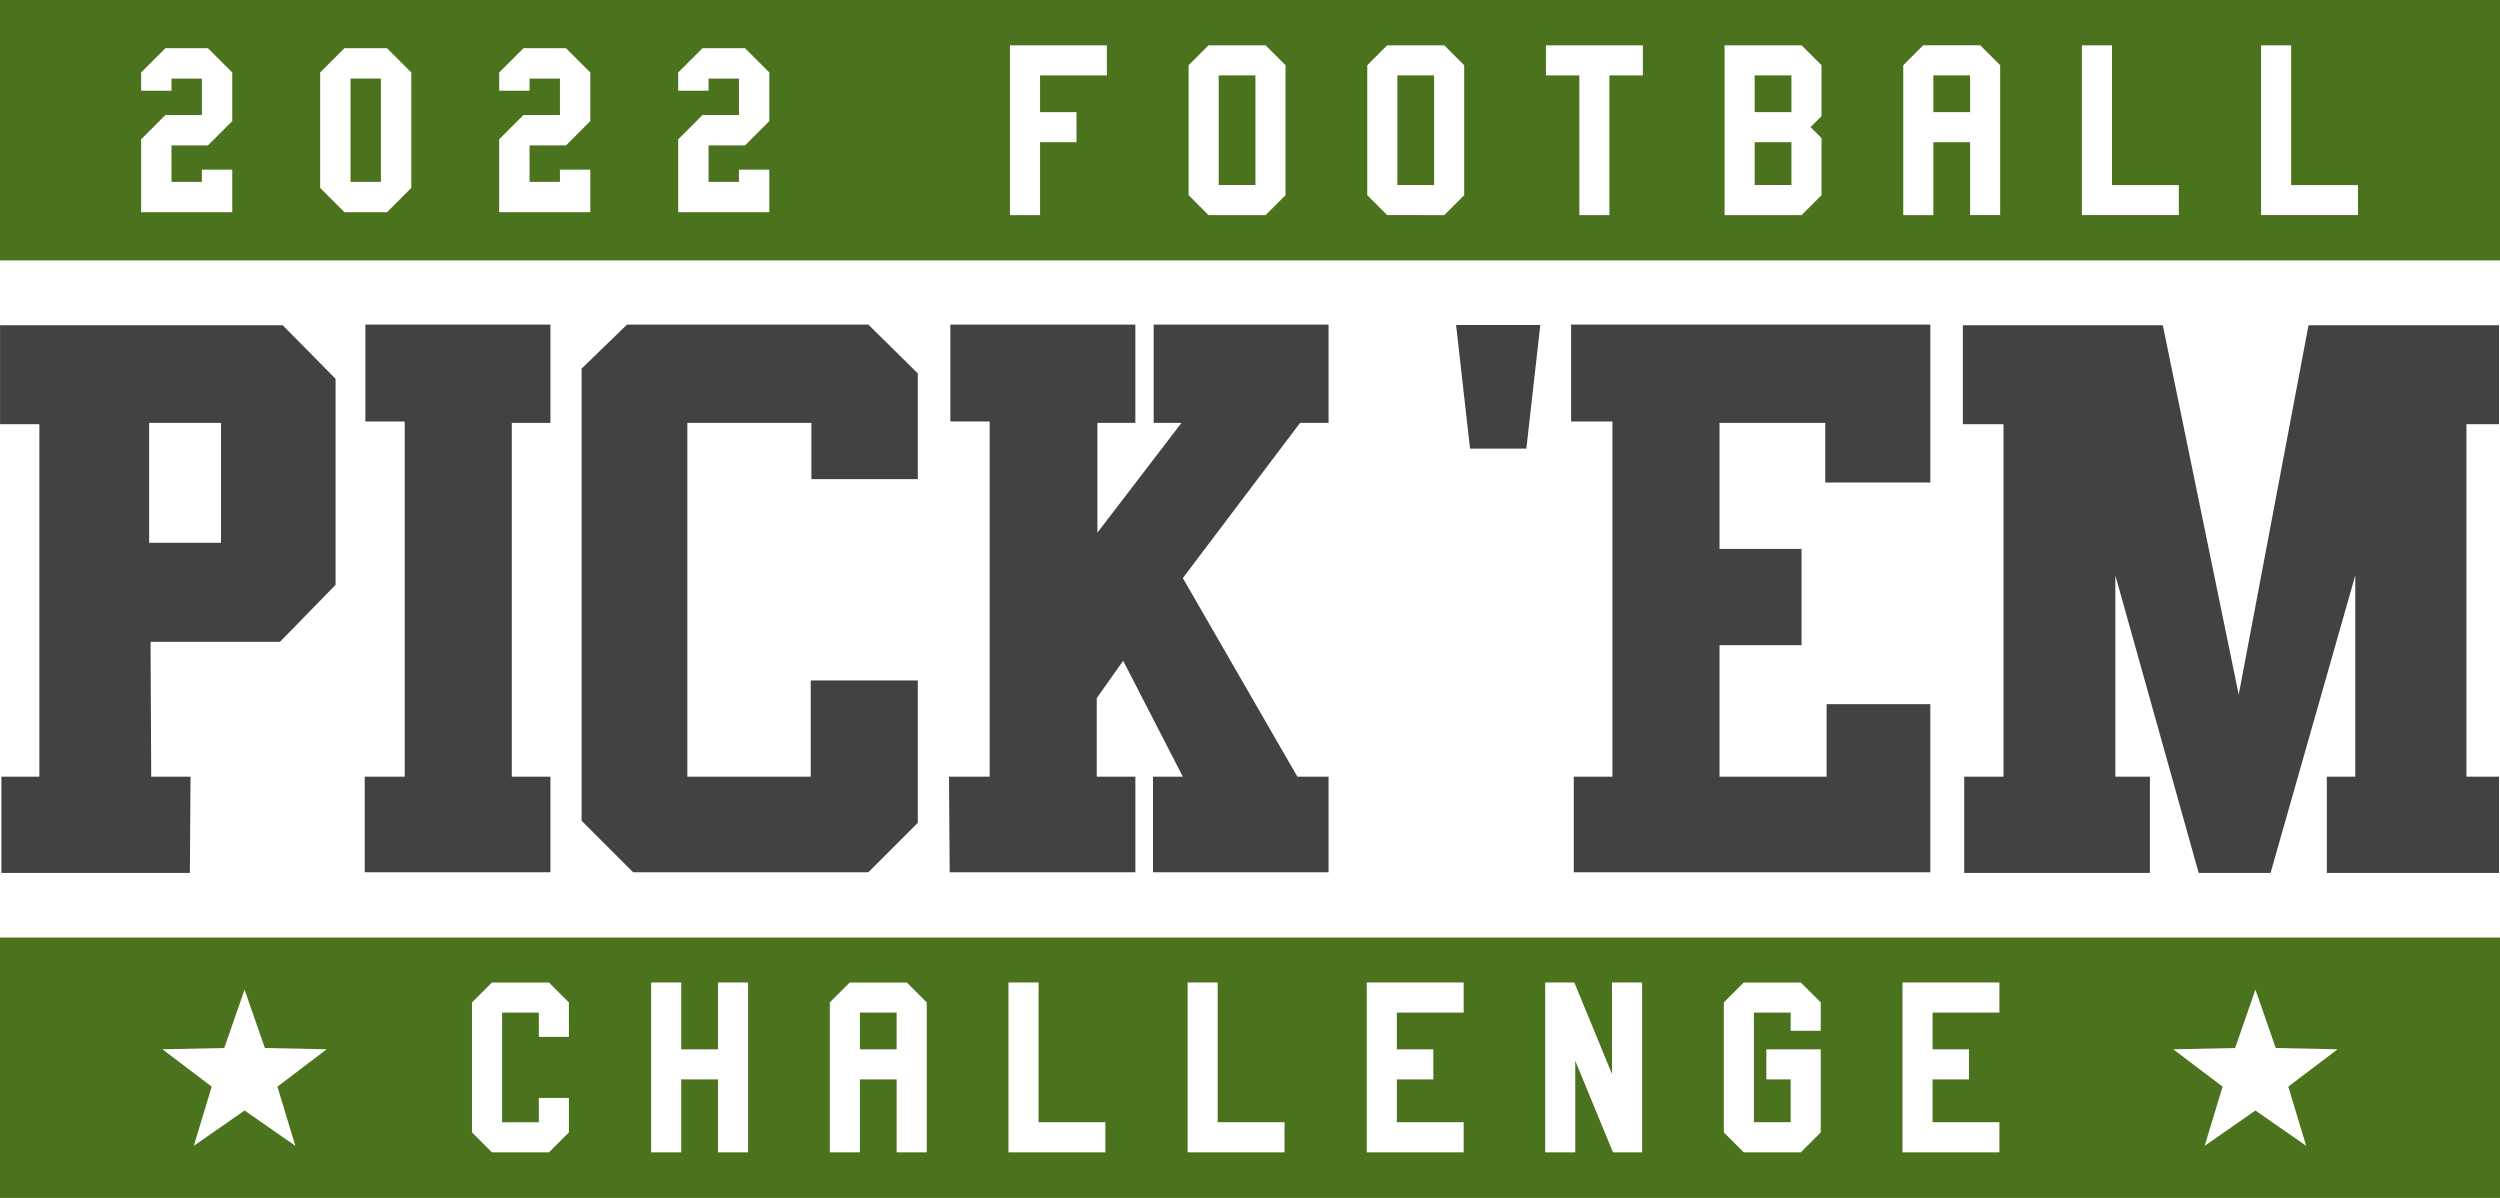 <svg id="Football_Program_Logo_2022" data-name="Football Program Logo 2022" xmlns="http://www.w3.org/2000/svg" width="417.391" height="200" viewBox="0 0 417.391 200">
  <g id="Group_3" data-name="Group 3">
    <rect id="Rectangle_2" data-name="Rectangle 2" width="6.134" height="18.305" transform="translate(233.299 12.586)" fill="#4b721d"/>
    <rect id="Rectangle_3" data-name="Rectangle 3" width="6.135" height="7.148" transform="translate(292.956 23.744)" fill="#4b721d"/>
    <rect id="Rectangle_4" data-name="Rectangle 4" width="6.135" height="6.134" transform="translate(292.956 12.586)" fill="#4b721d"/>
    <path id="Path_6" data-name="Path 6" d="M0,0V43.478H417.391V0ZM38.777,20.217,34.72,24.274H28.634V30.36h5.071V28.331h5.071v7.1H23.562V23.261L27.619,19.2h6.086V13.118H28.634v2.029H23.562V12.1l4.057-4.057h7.1L38.777,12.1Zm29.89,11.157L64.61,35.432h-7.1l-4.057-4.057V12.1l4.057-4.057h7.1L68.667,12.1ZM98.556,20.217,94.5,24.274H88.413V30.36h5.071V28.331h5.072v7.1H83.341V23.261L87.4,19.2h6.086V13.118H88.413v2.029H83.341V12.1L87.4,8.047h7.1L98.556,12.1v8.113Zm29.89,0-4.057,4.057H118.3V30.36h5.071V28.331h5.071v7.1H113.231V23.261l4.057-4.057h6.086V13.118H118.3v2.029h-5.072V12.1l4.057-4.057h7.1l4.057,4.057ZM184.8,12.586H173.643v6.134h6.086v5.023h-6.086V35.916h-5.023V7.563H184.8Zm29.828,20L211.3,35.915h-9.529l-3.326-3.326v-21.7l3.326-3.326H211.3l3.326,3.326Zm29.828,0-3.326,3.326H231.6l-3.326-3.326v-21.7L231.6,7.563h9.529l3.326,3.326Zm29.829-20h-5.579V35.916h-5.023V12.586h-5.578V7.563h16.181v5.023ZM304.114,19.4l-1.829,1.829,1.829,1.829V32.59l-3.327,3.326H287.932V7.563h12.855l3.327,3.326Zm29.828,16.511h-5.023V23.744h-6.135V35.916H317.76V10.889l3.327-3.326h9.528l3.327,3.326V35.915Zm29.829,0H347.589V7.563h5.023V30.893h11.158v5.022Zm29.909,0H377.5V7.563h5.023V30.893H393.68v5.022Z" fill="#4b721d"/>
    <rect id="Rectangle_5" data-name="Rectangle 5" width="6.133" height="18.305" transform="translate(203.471 12.586)" fill="#4b721d"/>
    <rect id="Rectangle_6" data-name="Rectangle 6" width="5.071" height="17.243" transform="translate(58.524 13.118)" fill="#4b721d"/>
    <rect id="Rectangle_7" data-name="Rectangle 7" width="6.135" height="6.134" transform="translate(322.784 12.586)" fill="#4b721d"/>
  </g>
  <g id="Group_4" data-name="Group 4" transform="translate(0 156.522)">
    <rect id="Rectangle_8" data-name="Rectangle 8" width="6.134" height="6.134" transform="translate(143.565 12.536)" fill="#4b721d"/>
    <path id="Path_7" data-name="Path 7" d="M0,162v43.478H417.391V162Zm49.308,34.783-8.476-5.9-8.476,5.9,2.99-9.884-8.229-6.239,10.325-.211,3.39-9.754,3.39,9.754,10.325.211L46.318,186.9Zm45.675-18.189H89.96v-4.057H83.826v18.305H89.96v-4.057h5.023v5.755l-3.326,3.326H82.129L78.8,194.539v-21.7l3.326-3.326h9.529l3.326,3.326Zm29.91,19.271h-5.023V185.693h-6.134v12.172h-5.023V169.512h5.023V180.67h6.134V169.512h5.023Zm29.828,0H149.7V185.693h-6.134v12.172h-5.023V172.839l3.326-3.326H151.4l3.326,3.326v25.026Zm29.829,0H168.37V169.512h5.023v23.329h11.157v5.023Zm29.909,0H198.279V169.512H203.3v23.329H214.46v5.023Zm29.909-23.328H233.211v6.134H239.3v5.023h-6.086v7.148h11.158v5.023H228.187V169.512h16.182Zm29.787,23.328h-4.864L263,182.581v15.284h-5.023V169.512h4.864l6.294,15.284V169.512h5.023Zm29.829-20.286h-5.023v-3.043h-6.135v18.305h6.135v-7.148h-4.057v-5.023h9.08v13.869l-3.327,3.326h-9.528l-3.327-3.326v-21.7l3.327-3.326h9.528l3.327,3.326Zm29.828-3.042H322.655v6.134h6.086v5.023h-6.086v7.148h11.158v5.023H317.632V169.512h16.182Zm51.222,22.246-8.476-5.9-8.475,5.9,2.99-9.884-8.229-6.239,10.324-.211,3.39-9.754,3.391,9.754,10.324.211-8.229,6.239Z" transform="translate(0 -162)" fill="#4b721d"/>
  </g>
  <g id="Group_5" data-name="Group 5" transform="translate(0.01 54.191)">
    <path id="Path_8" data-name="Path 8" d="M31.7,147.642H.236v-16.07H6.573V72.727H.01V56.205H47.2l8.827,8.94v34.4l-9.279,9.506H25.133l.113,22.52h6.563ZM36.9,72.5h-12V92.53h12Z" transform="translate(-0.01 -56.092)" fill="#424143"/>
    <path id="Path_9" data-name="Path 9" d="M94.029,131.568v15.957H63.022V131.568H69.7v-59.3H63.136V56.088H94.03V72.5h-6.45v59.072h6.449Z" transform="translate(-2.141 -56.088)" fill="#424143"/>
    <path id="Path_10" data-name="Path 10" d="M138.75,115.5h17.88v23.765l-8.262,8.261H109.1l-8.6-8.6V63.444l7.582-7.356h40.286l8.262,8.148V81.889H138.863V72.5H118.154v59.072h20.6V115.5Z" transform="translate(-3.408 -56.088)" fill="#424143"/>
    <path id="Path_11" data-name="Path 11" d="M198.158,72.5V56.088h29.2V72.5H222.6L203.025,98.411l19.125,33.157h5.206v15.957h-29.31V131.568h4.98l-9.959-19.351-4.413,6.223v13.128h6.45v15.957H164.1l-.113-15.957h6.789v-59.3h-6.564V56.088H195.1V72.5h-6.337V90.829L202.8,72.5Z" transform="translate(-5.555 -56.088)" fill="#424143"/>
  </g>
  <g id="Group_6" data-name="Group 6" transform="translate(262.301 54.191)">
    <path id="Path_12" data-name="Path 12" d="M331.459,147.525H271.934V131.568h6.451v-59.3h-6.9V56.088h59.977V82.455h-17.54V72.5H296.265V93.545h13.694v16.069H296.265v21.955h17.88V119.46H331.46v28.065Z" transform="translate(-271.482 -56.088)" fill="#424143"/>
  </g>
  <g id="Group_7" data-name="Group 7" transform="translate(327.71 54.304)">
    <path id="Path_13" data-name="Path 13" d="M396.893,56.205h31.8V72.727H423.26v58.845h5.432v16.07H399.948v-16.07H404.7V97.962l-14.146,49.679h-12L364.641,97.963v33.61h5.772v16.07H339.406v-16.07h6.563V72.727H339.18V56.205h33.384l12.674,61.674Z" transform="translate(-339.18 -56.205)" fill="#424143"/>
  </g>
  <path id="Path_14" data-name="Path 14" d="M263.347,76.791h-9.409l-2.324-20.629H265.67Z" transform="translate(-8.509 -1.899)" fill="#424143"/>
</svg>
